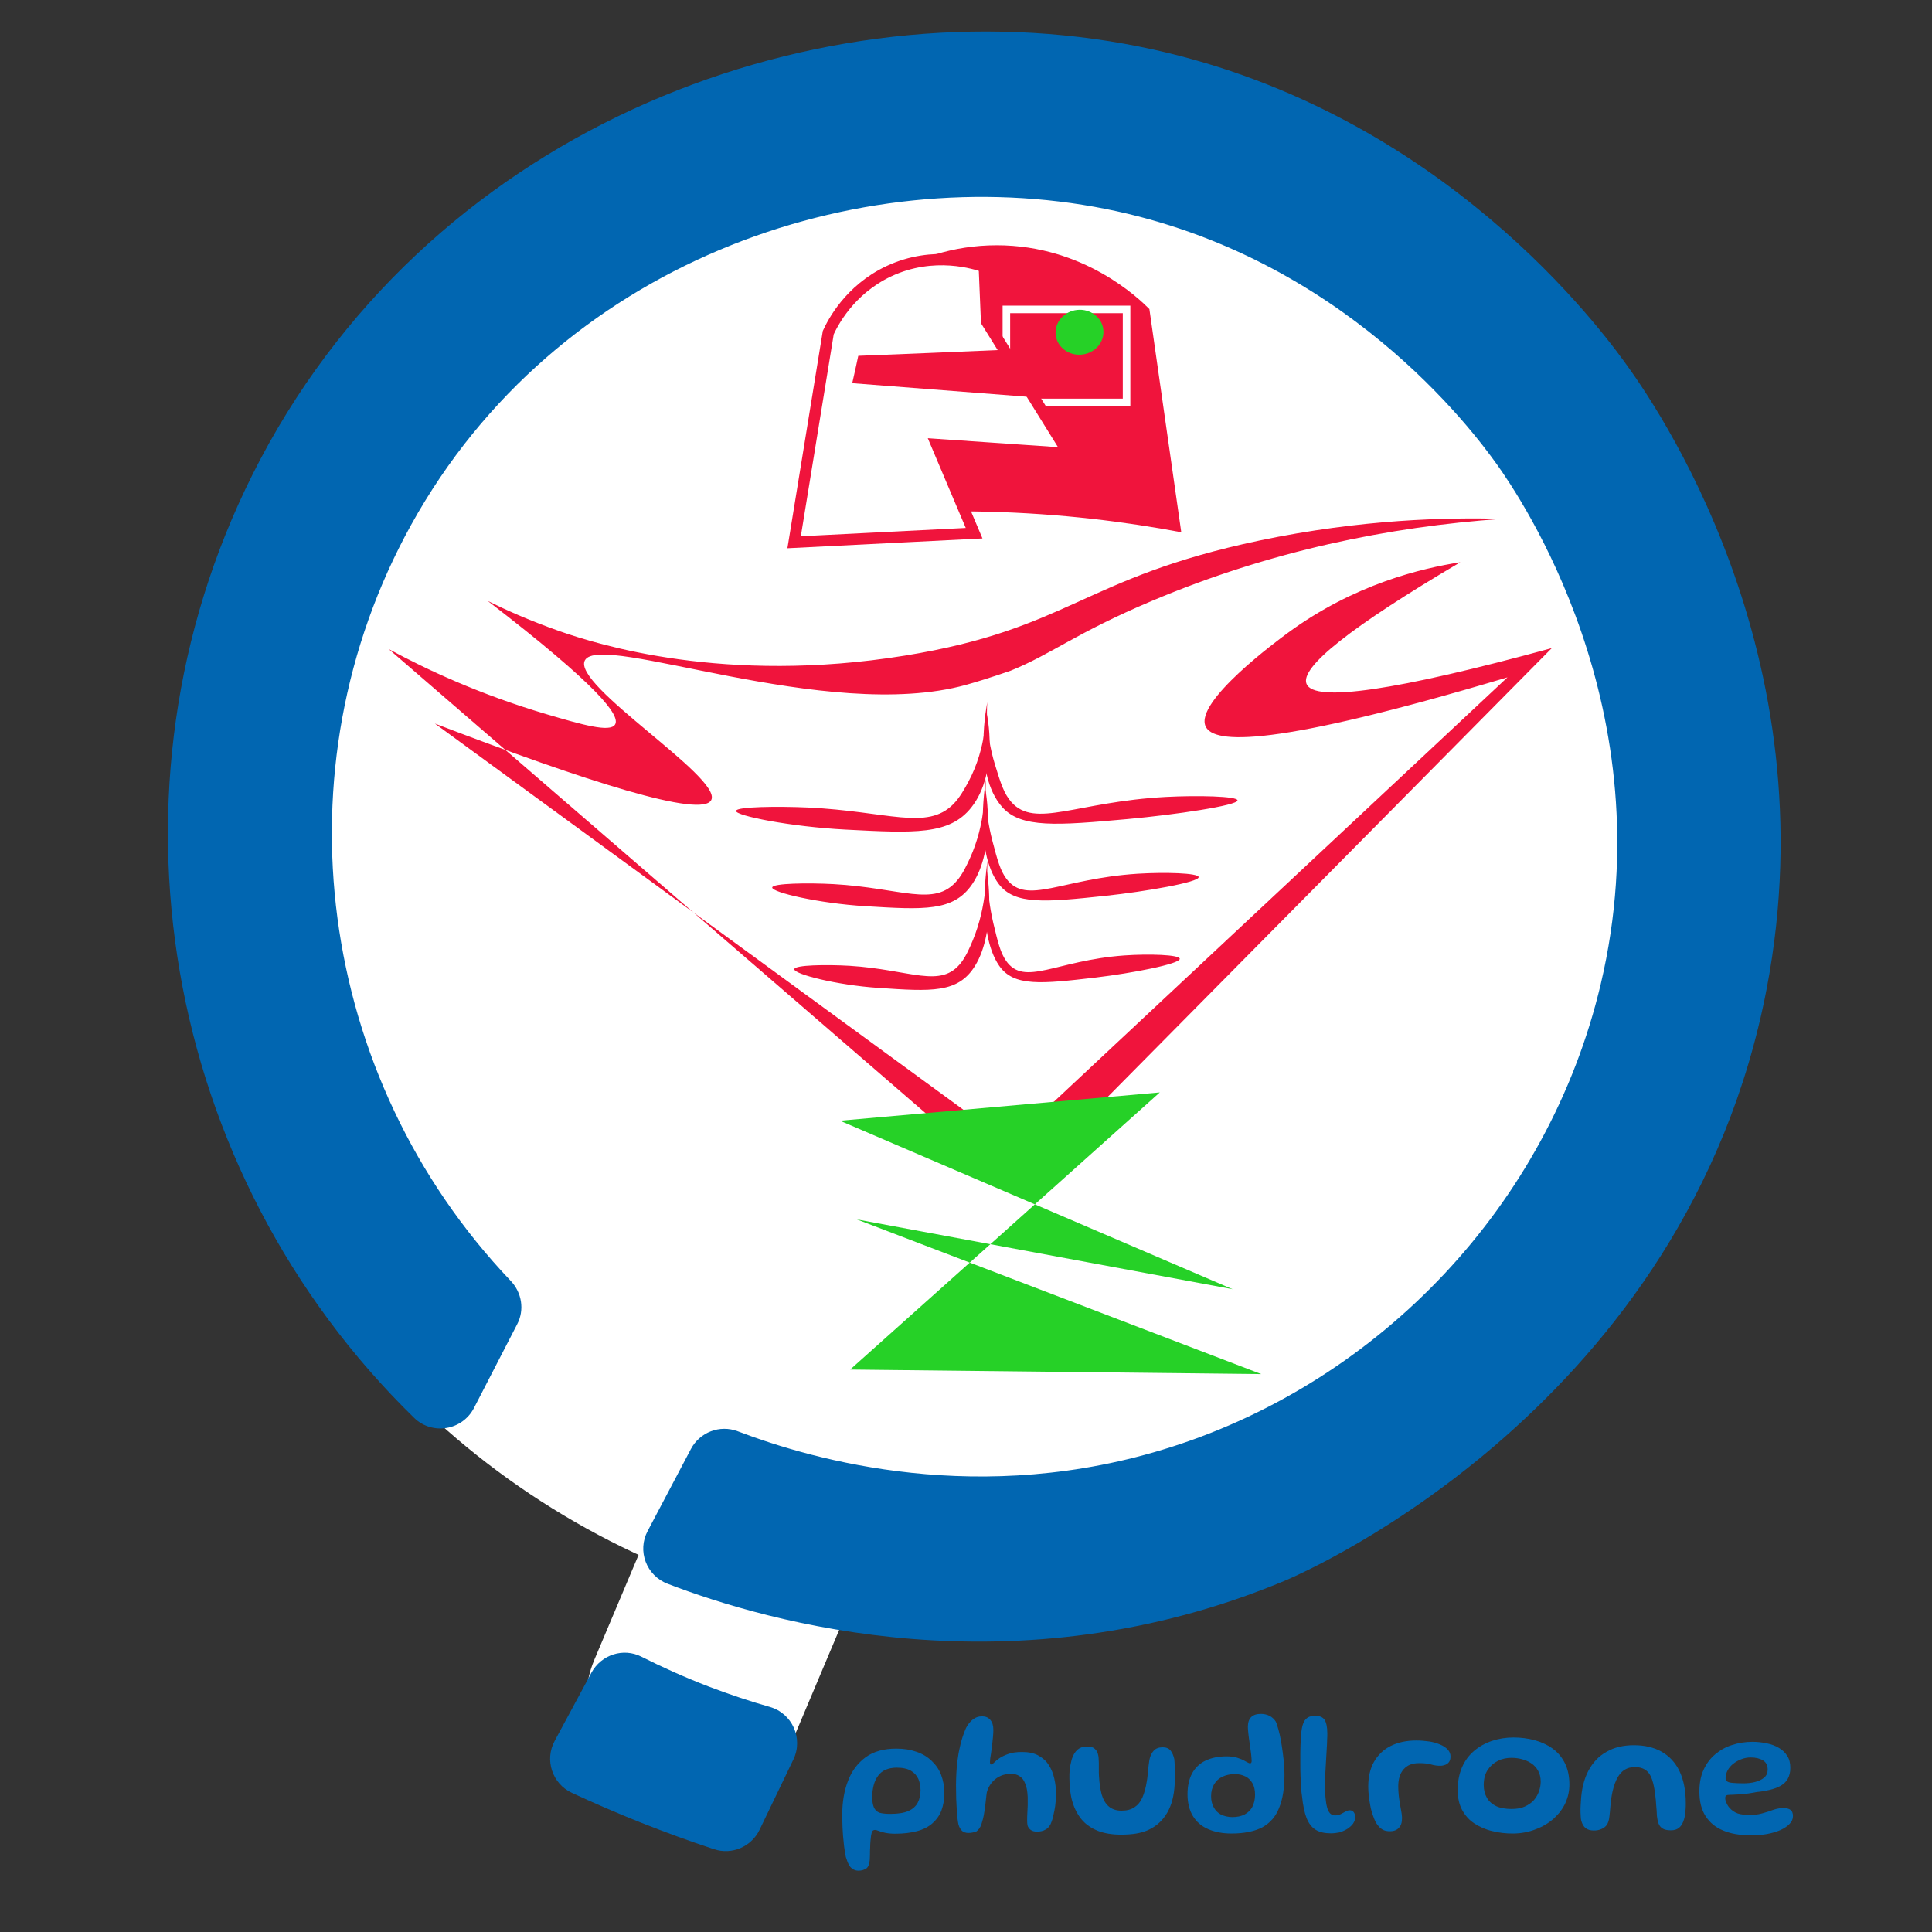 <?xml version="1.0" encoding="utf-8"?>
<!-- Generator: Adobe Illustrator 27.8.0, SVG Export Plug-In . SVG Version: 6.00 Build 0)  -->
<svg version="1.1" xmlns="http://www.w3.org/2000/svg" xmlns:xlink="http://www.w3.org/1999/xlink" x="0px" y="0px"
	 viewBox="0 0 1024 1024" enable-background="new 0 0 1024 1024" xml:space="preserve">
<rect x="0" y="0" width="1024" height="1024" fill="#333333" stroke="none"/>
<g id="white_bg">
	<g>
		<ellipse fill="#FFFFFF" cx="515.5" cy="442.5" rx="421.5" ry="420.5"/>
	</g>
	<g>
		<path fill="#FFFFFF" d="M345.3,953.8L345.3,953.8c-28.9-12.2-42.4-45.5-30.2-74.3l37.5-88.9c12.2-28.9,45.5-42.4,74.3-30.2h0
			c28.9,12.2,42.4,45.5,30.2,74.3l-37.5,88.9C407.4,952.5,374.2,966,345.3,953.8z"/>
	</g>
</g>
<g id="Layer_10">
	<path id="Question_mark_dot" fill="#0166B1" d="M313.5,886.5c-6.5,12.1-13,24.1-19.5,36.2c-5.5,10.1-1.3,22.8,9.2,27.6
		c11.4,5.3,23.6,10.6,36.4,15.7c13.4,5.3,26.3,10,38.8,14.1c9.5,3.2,19.9-1.3,24.2-10.3c6-12.4,11.9-24.8,17.9-37.2
		c5.4-11.2-0.6-24.5-12.5-27.9c-10.2-2.9-21.1-6.5-32.4-10.8c-13-5-24.9-10.4-35.6-15.8C330.4,873.2,318.7,877,313.5,886.5z"/>
	<path id="Circle" fill="#0166B1" d="M274.1,701.9l-22.9,44.4c-6.2,11.9-22.1,14.5-31.7,5.2C86,621.2,50.4,418.1,133.8,251.6
		C224.6,70.4,426.2-7.4,596,23.2c159,28.6,247.5,144.7,264.7,168.2c15.8,21.6,109.7,154.7,75.7,332.5
		C894.2,744.5,693.6,832.5,681,837.8c-143.2,59.9-274.4,21.9-327.2,1.6c-11.2-4.3-16.2-17.4-10.5-28c7.6-14.5,15.3-28.9,22.9-43.4
		c4.7-8.9,15.3-13,24.8-9.4c40.4,15.4,128.9,40.6,229.9,8.3C731.4,731.6,820.6,639,848.4,521.7c34.6-146.1-43.4-259.2-54.9-275.4
		c-13-18.2-81.6-110.4-207.2-135.5C454.4,84.4,295,139,217.9,278.2c-71.7,129.6-50,292.7,52.8,400.7
		C276.6,685.1,278.1,694.3,274.1,701.9z"/>
	<g id="phudl.r_text" display="none">
		<g display="inline">
			<g>
				<path fill="#0166B1" d="M461.5,971.9c-3.3,0-6.4-0.4-9.3-1.3c-2.9-0.9-5.5-2.2-7.7-3.9c-2.2-1.7-4-3.9-5.2-6.6s-1.9-5.8-1.9-9.4
					c0-3.7,0.6-7.1,1.7-10c1.2-2.9,2.8-5.4,5-7.4c2.2-2,4.8-3.6,7.9-4.6c3.1-1,6.5-1.6,10.3-1.6c3,0,5.5,0.3,7.5,0.9
					c2,0.6,3.6,1.4,4.7,2.3c1.1,0.9,1.6,1.9,1.6,3c0,0.7-0.2,1.4-0.6,1.9s-0.8,1-1.4,1.4c-0.6,0.3-1.2,0.5-1.9,0.5
					c-0.7,0-1.4-0.1-2.1-0.4s-1.6-0.5-2.7-0.7c-1.1-0.2-2.5-0.4-4.3-0.4c-1.9,0-3.7,0.3-5.3,0.9c-1.6,0.6-3,1.5-4.1,2.7
					c-1.2,1.2-2.1,2.5-2.7,4.1c-0.6,1.6-0.9,3.3-0.9,5.2c0,2.7,0.5,4.9,1.6,6.7c1,1.8,2.5,3.1,4.3,4c1.8,0.9,3.9,1.4,6.3,1.4
					c2.1,0,3.9-0.2,5.4-0.6c1.5-0.4,2.9-0.9,4-1.5c1.1-0.6,2.1-1,2.8-1.5c0.8-0.4,1.4-0.6,1.9-0.6c1.1,0,2,0.2,2.6,0.7
					c0.6,0.5,1,1.1,1.3,1.8c0.2,0.7,0.4,1.4,0.4,2.1c0,1.4-0.5,2.8-1.4,4.1c-0.9,1.3-2.2,2.4-3.9,3.4c-1.7,1-3.7,1.8-6,2.4
					C467,971.6,464.4,971.9,461.5,971.9z"/>
				<path fill="#0166B1" d="M492.1,971.3c-1.3,0-2.2-0.3-3-1c-0.7-0.7-1.3-1.6-1.7-2.9c-0.1-0.6-0.3-1.5-0.4-2.7
					c-0.1-1.1-0.2-2.5-0.3-4.1c-0.1-1.6-0.2-3.3-0.2-5.2c0-1.9-0.1-3.9-0.1-6c0-1.8,0.1-3.7,0.2-5.6c0.1-1.9,0.3-3.8,0.5-5.7
					s0.6-3.7,0.9-5.5c0.4-1.8,0.8-3.5,1.3-5c0.5-1.6,1.1-3,1.7-4.3c0.9-1.7,2-3,3.2-3.9c1.2-0.9,2.6-1.4,4.1-1.4
					c1.6,0,2.9,0.5,3.8,1.6c0.9,1.1,1.4,2.6,1.4,4.7c0,1,0,2-0.1,3.1c-0.1,1.1-0.2,2.2-0.4,3.4c-0.2,1.1-0.3,2.2-0.5,3.3
					c-0.2,1-0.3,2-0.4,2.8c-0.1,0.8-0.2,1.5-0.2,1.9c0,0.7,0.2,1.1,0.5,1.1c0.3,0,0.8-0.3,1.4-0.9c0.6-0.6,1.4-1.3,2.5-2
					c1.1-0.8,2.4-1.4,4.1-2c1.7-0.6,3.8-0.9,6.3-0.9c3,0,5.5,0.5,7.5,1.6c2,1.1,3.6,2.5,4.8,4.4c1.2,1.8,2,3.9,2.5,6.1
					c0.5,2.3,0.7,4.5,0.7,6.9c0,1.1-0.1,2.3-0.2,3.6c-0.1,1.3-0.3,2.6-0.5,3.9c-0.2,1.3-0.5,2.5-0.8,3.6c-0.3,1.1-0.6,2.1-1,2.8
					c-0.6,1.1-1.4,2-2.4,2.5c-1,0.6-2.3,0.9-3.8,0.9c-1.2,0-2.2-0.3-2.8-0.8c-0.7-0.5-1.2-1.2-1.5-2.1c-0.1-0.6-0.2-1.3-0.2-2.3
					c0-0.9,0-2,0.1-3.2c0.1-1.2,0.1-2.4,0.2-3.7c0-1.3,0-2.6,0-3.8c-0.1-1.3-0.2-2.6-0.5-3.8c-0.3-1.3-0.7-2.4-1.2-3.4
					c-0.5-1-1.3-1.8-2.3-2.5c-1-0.6-2.2-0.9-3.6-0.9c-1.8,0-3.4,0.3-4.7,0.9c-1.4,0.6-2.5,1.4-3.4,2.3c-0.9,1-1.7,2-2.2,3
					c-0.5,1.1-0.9,2-1,2.9c-0.2,1.7-0.4,3.2-0.6,4.6c-0.2,1.4-0.4,2.6-0.5,3.7c-0.2,1.1-0.4,2.2-0.6,3.1c-0.2,0.9-0.5,1.8-0.8,2.6
					c-0.5,1.4-1.3,2.4-2.2,3.1C494.7,970.9,493.5,971.3,492.1,971.3z"/>
				<path fill="#0166B1" d="M556.5,973.6c-2.3,0-4.4-0.2-6.5-0.7c-2.1-0.4-3.9-1.1-5.5-2.1c-1.6-1-2.9-2.2-3.8-3.8
					c-0.9-1.6-1.4-3.5-1.4-5.8c0-2.5,0.6-4.5,1.8-6.1c1.2-1.6,2.9-2.9,5-3.8c2.1-0.9,4.5-1.6,7.2-1.9s5.4-0.6,8.2-0.6
					c0.8,0,1.6,0,2.5,0.1s1.6,0.1,2.4,0.1c0.7,0,1.3,0.1,1.8,0.1c0.7,0,1.1-0.1,1.4-0.3s0.4-0.6,0.4-1.1c0-0.9-0.1-1.7-0.3-2.3
					c-0.2-0.7-0.5-1.3-0.9-1.8c-0.4-0.5-0.9-1-1.5-1.3c-0.9-0.7-2.1-1.1-3.5-1.4s-2.9-0.4-4.4-0.4c-1.9,0-3.7,0.2-5.2,0.6
					c-1.6,0.4-3,0.8-4.3,1.2c-1.3,0.4-2.6,0.6-3.8,0.6c-1.8,0-3.2-0.3-4.1-0.9s-1.5-1.5-1.5-2.8c0-1.3,0.5-2.4,1.5-3.4
					c1-1,2.3-1.9,4-2.6c1.7-0.7,3.6-1.3,5.9-1.7s4.6-0.6,7-0.6c4.9,0,9.1,0.6,12.5,1.8c3.4,1.2,5.9,3.1,7.6,5.8
					c1.7,2.7,2.6,6.3,2.6,11c0,1.3-0.1,2.4-0.2,3.3c-0.1,0.9-0.3,1.8-0.5,2.5c-0.2,0.7-0.3,1.3-0.5,1.8s-0.2,1-0.2,1.4
					c0,0.7,0.2,1.4,0.7,2c0.5,0.6,1,1.3,1.6,1.9c0.6,0.7,1.2,1.4,1.6,2.1s0.7,1.6,0.7,2.5c0,1.4-0.4,2.4-1.3,3
					c-0.9,0.6-1.9,0.9-3,0.9c-1,0-1.7-0.3-2.3-0.8c-0.6-0.6-1.1-1.1-1.6-1.7c-0.5-0.6-1-0.8-1.7-0.8c-0.4,0-0.8,0.1-1.3,0.3
					c-0.5,0.2-1.1,0.6-1.7,1.1c-0.8,0.6-1.9,1.2-3.2,2c-1.3,0.8-2.9,1.4-4.9,2C561.8,973.3,559.4,973.6,556.5,973.6z M557.7,966
					c1.4,0,2.9-0.2,4.2-0.7c1.4-0.4,2.6-1.1,3.8-1.9c1.1-0.8,2-1.8,2.7-2.8c0.7-1.1,1-2.3,1-3.6c0-0.8-0.3-1.5-0.8-1.8
					c-0.6-0.4-1.4-0.6-2.6-0.8c-1.2-0.1-2.8-0.2-4.7-0.2s-3.8,0.2-5.5,0.6c-1.7,0.4-3.1,1.1-4.2,2c-1.1,0.9-1.6,2.2-1.6,3.8
					c0,1.2,0.3,2.2,1,3c0.6,0.8,1.5,1.4,2.7,1.8C554.8,965.8,556.1,966,557.7,966z"/>
				<path fill="#0166B1" d="M596.5,988.5c-0.9,0-1.8-0.2-2.5-0.7c-0.7-0.4-1.4-1.1-1.9-2c-0.5-0.9-1-2.1-1.4-3.6
					c-0.2-1.1-0.5-2.3-0.6-3.5s-0.3-2.5-0.5-3.8c-0.1-1.3-0.2-2.6-0.3-4c-0.1-1.4-0.2-2.7-0.2-4c-0.1-1.3-0.1-2.6-0.1-3.9
					c0-5.9,0.9-11.1,2.6-15.7c1.8-4.6,4.5-8.2,8.1-10.8s8.3-3.9,13.9-3.9c3.5,0,6.6,0.5,9.3,1.4s5,2.3,6.9,4.1
					c1.9,1.8,3.3,3.9,4.3,6.4s1.5,5.2,1.5,8.3c0,3-0.4,5.6-1.3,7.9c-0.9,2.3-2.2,4.3-4.1,5.9s-4.2,2.8-7,3.6
					c-2.8,0.8-6.2,1.2-10.1,1.2c-1.9,0-3.4-0.1-4.6-0.4c-1.2-0.3-2.2-0.6-2.9-0.8c-0.7-0.3-1.3-0.4-1.6-0.4c-0.5,0-0.9,0.2-1.2,0.5
					c-0.3,0.3-0.5,1-0.6,2c-0.1,0.5-0.2,1.3-0.3,2.3c-0.1,1-0.1,2-0.2,3.2c-0.1,1.1-0.1,2.2-0.1,3.2c0,1-0.1,1.8-0.1,2.3
					c-0.1,2-0.6,3.3-1.5,4.1S598,988.5,596.5,988.5z M611.2,962.6c3.4,0,6.1-0.4,8.1-1.3c2-0.9,3.5-2.2,4.3-3.8
					c0.9-1.6,1.3-3.6,1.3-5.8c0-1.8-0.3-3.5-1-5c-0.7-1.6-1.8-2.8-3.4-3.8c-1.6-1-3.8-1.5-6.6-1.5c-2,0-3.7,0.3-5.1,0.9
					c-1.4,0.6-2.6,1.5-3.5,2.7c-0.9,1.2-1.6,2.6-2,4.2c-0.4,1.6-0.7,3.4-0.7,5.4c0,2,0.3,3.6,0.8,4.8c0.5,1.1,1.4,2,2.6,2.4
					C607.4,962.3,609.1,962.6,611.2,962.6z"/>
				<path fill="#0166B1" d="M664.4,972.2c-4.7,0-8.7-0.7-12.2-2.1s-6.1-3.6-8-6.5c-1.9-2.9-2.8-6.7-2.8-11.3c0-3.8,0.6-7.1,1.9-9.9
					c1.3-2.8,3-5.2,5.2-7.1c2.2-1.9,4.8-3.3,7.7-4.3c2.9-1,6.1-1.5,9.4-1.5c2.2,0,4.4,0.2,6.5,0.7s3.9,1.2,5.6,2.1
					c1.6,1,2.9,2.2,3.9,3.7c0.9,1.5,1.4,3.3,1.4,5.5c0,2-0.4,3.7-1.3,5.1c-0.8,1.3-2,2.4-3.4,3.2c-1.4,0.8-3.1,1.4-4.9,1.8
					c-1.8,0.4-3.8,0.7-5.8,1c-1.1,0.2-2.5,0.5-4.1,0.7c-1.6,0.2-3.2,0.3-4.7,0.5c-1.5,0.1-2.7,0.2-3.6,0.2c-0.8,0-1.4,0.1-1.7,0.3
					s-0.5,0.6-0.5,1.2c0,0.6,0.2,1.3,0.5,2.1c0.3,0.8,0.8,1.5,1.4,2.3c1.1,1.3,2.4,2.2,3.9,2.6c1.5,0.5,3.3,0.7,5.5,0.7
					c2,0,4-0.3,5.8-0.8c1.8-0.5,3.5-1.1,5.1-1.6c1.6-0.5,3.1-0.8,4.5-0.8c1.3,0,2.4,0.3,3.2,0.8c0.8,0.5,1.2,1.5,1.2,2.9
					c0,1.3-0.5,2.5-1.5,3.5c-1,1.1-2.4,2-4.2,2.8c-1.8,0.8-3.9,1.4-6.3,1.8S667,972.2,664.4,972.2z M661.4,948.5
					c1.9,0,3.7-0.2,5.4-0.6c1.7-0.4,3.1-1.1,4.1-2c1.1-0.9,1.6-2.2,1.6-3.8c0-1.9-0.7-3.3-2.1-4.2c-1.4-0.9-3.3-1.4-5.7-1.4
					c-1.4,0-2.9,0.3-4.2,0.8c-1.4,0.5-2.6,1.2-3.7,2.1c-1.1,0.9-2,1.9-2.6,3c-0.6,1.1-1,2.3-1,3.6c0,0.7,0.3,1.2,0.8,1.6
					c0.5,0.3,1.4,0.5,2.6,0.6C657.9,948.5,659.5,948.5,661.4,948.5z"/>
				<path fill="#0166B1" d="M700,970.4c-1,0-1.9-0.2-2.6-0.5c-0.8-0.3-1.4-0.8-2-1.4c-0.6-0.6-1.1-1.3-1.6-2.1c-0.5-1-1-2.2-1.5-3.5
					c-0.5-1.3-0.8-2.7-1.1-4.2s-0.5-3-0.7-4.4c-0.2-1.5-0.2-2.9-0.2-4.2c0-4.5,0.9-8.3,2.7-11.5c1.8-3.1,4.3-5.5,7.6-7.2
					c3.3-1.6,7.2-2.5,11.7-2.5c2,0,3.9,0.2,5.8,0.5c1.9,0.3,3.5,0.8,5,1.4s2.6,1.4,3.5,2.3c0.9,0.9,1.3,2,1.3,3.2
					c0,1.1-0.2,1.9-0.7,2.5s-1,1.1-1.7,1.3c-0.7,0.3-1.4,0.4-2.2,0.4c-1.4,0-2.8-0.2-4.2-0.6c-1.5-0.4-3.3-0.6-5.5-0.6
					c-3.1,0-5.5,0.9-7.1,2.8c-1.6,1.9-2.4,4.5-2.4,7.9c0,1.2,0.1,2.4,0.2,3.5c0.1,1.2,0.3,2.3,0.4,3.3c0.2,1.1,0.4,2.1,0.5,3
					c0.2,0.9,0.3,1.8,0.4,2.5c0.1,0.7,0.2,1.4,0.2,1.9c0,2-0.5,3.6-1.4,4.5S701.9,970.4,700,970.4z"/>
				<path fill="#0166B1" d="M756.3,971.5c-3.3,0-6.4-0.4-9.4-1.1c-3-0.7-5.7-1.9-8.1-3.4c-2.4-1.6-4.3-3.6-5.6-6.1
					c-1.4-2.5-2.1-5.6-2.1-9.2c0-4,0.7-7.4,2-10.4c1.3-3,3.2-5.5,5.5-7.5c2.3-2,5.1-3.5,8.2-4.6c3.1-1,6.4-1.5,9.9-1.5
					c3.3,0,6.4,0.4,9.5,1.2c3,0.8,5.8,2.1,8.2,3.8c2.4,1.7,4.3,4,5.7,6.7c1.4,2.7,2.1,6,2.1,9.8c0,2.9-0.6,5.7-1.8,8.4
					c-1.2,2.7-3,5-5.3,7.1s-5,3.7-8.2,4.9C763.7,970.9,760.1,971.5,756.3,971.5z M755.7,960.3c2.4,0,4.5-0.4,6.1-1.1
					c1.7-0.8,3.1-1.7,4.1-3c1.1-1.2,1.9-2.6,2.4-4c0.5-1.5,0.8-2.9,0.8-4.4c0-2-0.4-3.6-1.2-5c-0.8-1.4-1.8-2.5-3.1-3.4
					c-1.3-0.9-2.7-1.5-4.3-1.9c-1.6-0.4-3.2-0.6-4.8-0.6c-2.2,0-4.2,0.5-6.1,1.4c-1.9,0.9-3.5,2.3-4.7,4.1c-1.2,1.8-1.8,4.1-1.8,6.9
					c0,2.3,0.5,4.2,1.5,5.9c1,1.6,2.4,2.9,4.2,3.8C750.8,959.9,753,960.3,755.7,960.3z"/>
				<path fill="#0166B1" d="M793.4,970.1c-1.6,0-2.8-0.4-3.8-1.1c-0.9-0.7-1.6-1.9-2.1-3.5c-0.1-0.7-0.2-1.4-0.3-2.3
					c-0.1-0.8-0.1-1.8-0.1-2.9c0-1.1,0.1-2.2,0.1-3.5c0.2-5.5,1.4-10.2,3.4-14c2-3.8,4.8-6.8,8.3-8.8c3.6-2,7.7-3.1,12.5-3.1
					c4.8,0,9,1,12.6,2.9c3.5,2,6.3,4.9,8.2,8.8c1.9,3.9,2.9,8.8,2.9,14.8c0,1,0,2-0.1,2.9c-0.1,0.9-0.1,1.7-0.2,2.5
					c-0.1,0.8-0.2,1.4-0.4,2.1c-0.5,1.8-1.3,3.1-2.3,3.9c-1,0.8-2.3,1.3-3.8,1.3c-1.6,0-2.9-0.3-3.7-0.8c-0.9-0.5-1.5-1.2-1.9-2.2
					c-0.4-1-0.6-2.2-0.8-3.5c-0.1-1.9-0.2-3.5-0.3-5c-0.1-1.5-0.2-2.8-0.3-3.9c-0.1-1.1-0.3-2.2-0.5-3.2s-0.4-2-0.6-3
					c-0.6-2.4-1.5-4.2-2.8-5.5c-1.3-1.2-3.2-1.9-5.6-1.9c-2.4,0-4.3,0.7-5.7,2c-1.5,1.3-2.6,3.2-3.5,5.6c-0.4,1-0.7,2.1-0.9,3.2
					c-0.3,1.1-0.5,2.3-0.7,3.6c-0.2,1.3-0.3,2.6-0.5,4c-0.1,1.4-0.3,2.9-0.4,4.4c-0.2,1.6-0.6,2.9-1.2,3.8c-0.7,0.9-1.5,1.5-2.5,1.8
					C795.7,969.9,794.6,970.1,793.4,970.1z"/>
				<path fill="#0166B1" d="M864.7,972.2c-4.7,0-8.7-0.7-12.2-2.1s-6.1-3.6-8-6.5c-1.9-2.9-2.8-6.7-2.8-11.3c0-3.8,0.6-7.1,1.9-9.9
					c1.3-2.8,3-5.2,5.2-7.1c2.2-1.9,4.8-3.3,7.7-4.3c2.9-1,6.1-1.5,9.4-1.5c2.2,0,4.4,0.2,6.5,0.7s3.9,1.2,5.6,2.1
					c1.6,1,2.9,2.2,3.9,3.7c0.9,1.5,1.4,3.3,1.4,5.5c0,2-0.4,3.7-1.3,5.1c-0.8,1.3-2,2.4-3.4,3.2c-1.4,0.8-3.1,1.4-4.9,1.8
					c-1.8,0.4-3.8,0.7-5.8,1c-1.1,0.2-2.5,0.5-4.1,0.7c-1.6,0.2-3.2,0.3-4.7,0.5c-1.5,0.1-2.7,0.2-3.6,0.2c-0.8,0-1.4,0.1-1.7,0.3
					s-0.5,0.6-0.5,1.2c0,0.6,0.2,1.3,0.5,2.1c0.3,0.8,0.8,1.5,1.4,2.3c1.1,1.3,2.4,2.2,3.9,2.6c1.5,0.5,3.3,0.7,5.5,0.7
					c2,0,4-0.3,5.8-0.8c1.8-0.5,3.5-1.1,5.1-1.6c1.6-0.5,3.1-0.8,4.5-0.8c1.3,0,2.4,0.3,3.2,0.8c0.8,0.5,1.2,1.5,1.2,2.9
					c0,1.3-0.5,2.5-1.5,3.5c-1,1.1-2.4,2-4.2,2.8c-1.8,0.8-3.9,1.4-6.3,1.8S867.4,972.2,864.7,972.2z M861.8,948.5
					c1.9,0,3.7-0.2,5.4-0.6c1.7-0.4,3.1-1.1,4.1-2c1.1-0.9,1.6-2.2,1.6-3.8c0-1.9-0.7-3.3-2.1-4.2c-1.4-0.9-3.3-1.4-5.7-1.4
					c-1.4,0-2.9,0.3-4.2,0.8c-1.4,0.5-2.6,1.2-3.7,2.1c-1.1,0.9-2,1.9-2.6,3c-0.6,1.1-1,2.3-1,3.6c0,0.7,0.3,1.2,0.8,1.6
					c0.5,0.3,1.4,0.5,2.6,0.6C858.3,948.5,859.8,948.5,861.8,948.5z"/>
			</g>
		</g>
	</g>
</g>
<g id="chaperone_00000145055234610192055460000008758633745669441204_">
	<path display="none" fill="#FF0000" d="M352,311c76.6-4.8,153.2-9.6,229.7-14.4c-20.6,6.2-41.1,12.3-61.7,18.5
		c12.3,2.1,24.7,4.1,37,6.2c-85.1,16.8-170.3,33.7-255.4,50.5c35.8-14.8,71.6-29.6,107.4-44.4C390,321.9,371,316.4,352,311z"/>
	<path fill="#F0143C" d="M428.1,276.1c6-37,12.1-74.1,18.1-111.1c5-5.2,34.6-35,82.1-35c46.4,0,75.6,28.5,80.9,33.8
		c5.6,39.4,11.3,78.9,16.9,118.3c-29.1-5.5-63.6-9.9-102.6-10.9C487.7,270.4,455.6,272.6,428.1,276.1z"/>
	<rect x="533.4" y="164" fill="#F0143C" stroke="#FFFFFF" stroke-width="4" stroke-miterlimit="10" width="63.7" height="49.3"/>
	<path fill="#FFFFFF" stroke="#F0143C" stroke-width="6" stroke-miterlimit="10" d="M420.9,287.4c6-37,12.1-74.1,18.1-111.1
		c2.3-5,11.1-22.6,32-32.5c24-11.3,46.3-4,50.7-2.4c0.4,9.7,0.8,19.3,1.2,29c14.5,23.3,29,46.7,43.5,70c-23.3-1.6-46.7-3.2-70-4.8
		c6.6,15.7,13.3,31.3,19.9,47C484.5,284.2,452.7,285.8,420.9,287.4z"/>
	
		<ellipse transform="matrix(0.995 -0.102 0.102 0.995 -14.956 59.028)" fill="#26D127" cx="572" cy="176.3" rx="12.7" ry="11.9"/>
	<path fill="#F0143C" d="M451.7,203.1c1.1-4.8,2.2-9.7,3.2-14.5c25-1,50-2,75-3.1c4.9,8.3,9.8,16.5,14.7,24.8
		C513.7,207.9,482.7,205.5,451.7,203.1z"/>
	<path fill="#F0143C" d="M522.7,377.6c-0.4,0,0.6,18.1-9.5,36.9c-2.1,3.8-4.4,8.1-7.9,11.7c-14.1,14.2-34.8,3.8-77.1,1.8
		c-15.6-0.7-38-0.5-38.1,1.8c-0.2,2.6,29.1,8.4,58,9.9c36.7,1.9,55.1,2.9,66.7-11.7C529.7,409.2,523.2,377.6,522.7,377.6z"/>
	<path fill="#F0143C" d="M523.3,372.1c0,0-1.6,14.9,4.1,33.3c2.9,9.5,4.7,15.3,8.7,19.8c12.6,14,34.3-0.2,81.7-2.8
		c17.1-0.9,38-0.4,38.1,1.8c0.2,2.7-32.9,7.6-58,9.9c-37.6,3.4-56.6,4.9-66.6-6.2C515.1,409.8,523.4,372.1,523.3,372.1z"/>
	<path fill="#F0143C" d="M522.1,418.2c-0.3,0,0.5,18.1-8.1,36.9c-1.8,3.8-3.7,8.1-6.8,11.7c-12,14.2-29.6,3.8-65.5,1.8
		c-13.3-0.7-32.3-0.5-32.4,1.8c-0.2,2.6,24.7,8.4,49.3,9.9c31.2,1.9,46.8,2.9,56.7-11.7C528,449.9,522.5,418.3,522.1,418.2z"/>
	<path fill="#F0143C" d="M522.6,412.8c0,0-1.4,14.9,3.5,33.3c2.5,9.5,4,15.3,7.4,19.8c10.7,14,29.1-0.2,69.4-2.8
		c14.5-0.9,32.3-0.4,32.4,1.8c0.2,2.7-27.9,7.6-49.3,9.9c-32,3.4-48.1,4.9-56.6-6.2C515.7,450.5,522.7,412.8,522.6,412.8z"/>
	<path fill="#F0143C" d="M522.9,461.5c-0.3,0,0.5,18.1-7.3,36.9c-1.6,3.8-3.4,8.1-6.1,11.7c-10.9,14.2-26.8,3.8-59.2,1.8
		c-12-0.7-29.2-0.5-29.3,1.8c-0.2,2.6,22.3,8.4,44.5,9.9c28.2,1.9,42.3,2.9,51.3-11.7C528.3,493.2,523.3,461.6,522.9,461.5z"/>
	<path fill="#F0143C" d="M523.4,456.1c0,0-1.2,14.9,3.1,33.3c2.3,9.5,3.6,15.3,6.7,19.8c9.7,14,26.4-0.2,62.8-2.8
		c13.1-0.9,29.2-0.4,29.3,1.8c0.1,2.7-25.2,7.6-44.5,9.9c-28.9,3.4-43.5,4.9-51.2-6.2C517.1,493.8,523.5,456.1,523.4,456.1z"/>
	<path fill="#F0143C" d="M796,275c-28.6-0.8-74.2,0.1-128.5,11.5c-93.7,19.7-100.6,46.9-188,61c-95.4,15.4-162.7-5.9-183-13
		c-16.2-5.7-29.2-11.6-38-16c58.6,45.1,70.4,60.7,67.5,65.5c-2.6,4.4-17.8,0-36.5-5.5C254.1,368,225.9,354.8,206,344
		c110.7,95.7,221.3,191.3,332,287c94.8-95.8,189.7-191.7,284.5-287.5c-82.6,22.6-125.9,28.9-130,19c-3.6-8.8,23.5-30.3,81.5-64.5
		c-20.5,3.2-56.3,11.6-91.5,37.5c-5.3,3.9-49.5,36.4-43.5,49.5c4.3,9.4,35.4,11.2,160-26c-88,82.3-176,164.7-264,247
		c-101.5-74.2-203-148.3-304.5-222.5C311,414.3,372.1,433.8,377,424c5.9-11.9-74-60.9-67-74c8.2-15.4,128.2,33.4,202,13
		c11.4-3.2,23.6-7.5,23.6-7.5c21.6-8.7,34.4-19.9,74.9-37C673.2,292,736.1,279.2,796,275z"/>
	<path id="SHEILD_00000062883645580504921280000004717248759128150181_" fill="#26D127" d="M450.6,725.9
		c72.6,0.8,145.2,1.6,217.9,2.4c-71.5-27.3-142.9-54.7-214.4-82c66.4,12.3,132.8,24.7,199.2,37c-69.4-29.8-138.7-59.5-208.1-89.3
		c56.5-5,113-10,169.5-15C560,628.1,505.3,677,450.6,725.9z"/>
</g>
<g id="Layer_4">
	<g id="phudl.r_text_00000053514468756695831790000000413422352867064991_">
		<g>
			<g>
				<path fill="#0166B1" d="M455,991.5c-1.1,0-2-0.3-2.9-0.8c-0.9-0.5-1.6-1.3-2.2-2.4c-0.6-1.1-1.1-2.5-1.6-4.1
					c-0.3-1.3-0.5-2.6-0.7-4.1c-0.2-1.4-0.4-2.9-0.5-4.4c-0.2-1.5-0.3-3.1-0.4-4.6c-0.1-1.6-0.2-3.1-0.2-4.6c-0.1-1.5-0.1-3-0.1-4.5
					c0-6.8,1-12.9,3.1-18.2c2-5.3,5.2-9.4,9.4-12.5c4.2-3,9.6-4.5,16.1-4.5c4.1,0,7.7,0.6,10.8,1.7c3.2,1.1,5.8,2.7,8,4.8
					c2.2,2.1,3.9,4.5,5,7.4c1.1,2.9,1.7,6.1,1.7,9.6c0,3.5-0.5,6.5-1.5,9.2c-1,2.7-2.6,4.9-4.7,6.8c-2.1,1.9-4.8,3.3-8.1,4.2
					c-3.3,0.9-7.2,1.4-11.7,1.4c-2.2,0-3.9-0.2-5.4-0.5c-1.4-0.3-2.5-0.6-3.4-1c-0.8-0.3-1.5-0.5-1.9-0.5c-0.6,0-1.1,0.2-1.4,0.6
					c-0.3,0.4-0.5,1.2-0.7,2.3c-0.1,0.6-0.2,1.5-0.3,2.7c-0.1,1.1-0.2,2.4-0.2,3.7c-0.1,1.3-0.1,2.5-0.1,3.7c0,1.1-0.1,2-0.1,2.7
					c-0.2,2.3-0.7,3.8-1.8,4.7C458.1,991,456.7,991.5,455,991.5z M472,961.4c3.9,0,7.1-0.5,9.4-1.5c2.3-1,4-2.5,5-4.4
					c1-1.9,1.5-4.1,1.5-6.7c0-2.1-0.4-4-1.1-5.8c-0.8-1.8-2.1-3.3-3.9-4.4c-1.8-1.1-4.4-1.7-7.6-1.7c-2.3,0-4.2,0.4-5.9,1.1
					c-1.6,0.7-3,1.8-4,3.2c-1,1.4-1.8,3-2.3,4.9c-0.5,1.9-0.8,4-0.8,6.3c0,2.4,0.3,4.2,0.9,5.6c0.6,1.3,1.6,2.3,3,2.8
					C467.6,961.2,469.5,961.4,472,961.4z"/>
				<path fill="#0166B1" d="M513.3,971.5c-1.5,0-2.6-0.4-3.4-1.1c-0.8-0.8-1.5-1.9-1.9-3.4c-0.2-0.7-0.3-1.8-0.5-3.1
					s-0.3-2.9-0.4-4.7c-0.1-1.8-0.2-3.8-0.3-6c0-2.2-0.1-4.5-0.1-7c0-2.1,0.1-4.3,0.2-6.5c0.1-2.2,0.3-4.4,0.6-6.6
					c0.3-2.2,0.6-4.3,1.1-6.4c0.4-2.1,0.9-4,1.5-5.8c0.6-1.8,1.2-3.5,1.9-5c1-2,2.3-3.5,3.7-4.6s3-1.6,4.8-1.6
					c1.9,0,3.3,0.6,4.4,1.9c1.1,1.3,1.6,3,1.6,5.4c0,1.1-0.1,2.3-0.2,3.6c-0.1,1.3-0.3,2.6-0.4,3.9c-0.2,1.3-0.3,2.6-0.5,3.8
					c-0.2,1.2-0.3,2.3-0.5,3.3c-0.1,1-0.2,1.7-0.2,2.3c0,0.9,0.2,1.3,0.6,1.3c0.4,0,0.9-0.3,1.6-1c0.7-0.7,1.6-1.5,2.8-2.3
					s2.8-1.6,4.8-2.3c1.9-0.7,4.4-1,7.2-1c3.5,0,6.4,0.6,8.7,1.9c2.3,1.3,4.2,2.9,5.5,5.1c1.4,2.1,2.3,4.5,2.9,7.1
					c0.6,2.6,0.9,5.3,0.9,8c0,1.3-0.1,2.7-0.2,4.2c-0.1,1.5-0.3,3-0.6,4.5c-0.3,1.5-0.6,2.9-0.9,4.2c-0.4,1.3-0.8,2.4-1.2,3.3
					c-0.7,1.3-1.6,2.3-2.8,2.9c-1.2,0.7-2.7,1-4.4,1c-1.4,0-2.5-0.3-3.3-0.9s-1.4-1.4-1.7-2.4c-0.1-0.7-0.2-1.5-0.2-2.6
					c0-1.1,0-2.3,0.1-3.7c0.1-1.4,0.1-2.8,0.2-4.3c0-1.5,0-3,0-4.4c-0.1-1.5-0.2-3-0.5-4.4c-0.3-1.5-0.8-2.8-1.4-4
					c-0.6-1.2-1.5-2.1-2.6-2.8c-1.1-0.7-2.5-1.1-4.2-1.1c-2.1,0-3.9,0.3-5.5,1s-2.9,1.6-4,2.7c-1.1,1.1-1.9,2.3-2.5,3.5
					c-0.6,1.2-1,2.4-1.1,3.4c-0.2,1.9-0.4,3.7-0.6,5.3c-0.2,1.6-0.4,3-0.6,4.3c-0.2,1.3-0.4,2.5-0.7,3.6c-0.3,1.1-0.6,2.1-0.9,3.1
					c-0.6,1.6-1.5,2.8-2.6,3.6C516.4,971.1,515,971.5,513.3,971.5z"/>
				<path fill="#0166B1" d="M594.1,972.4c-4.7,0-8.8-0.7-12.2-2c-3.4-1.4-6.3-3.3-8.5-5.9c-2.2-2.6-3.9-5.8-5-9.5
					c-1.1-3.7-1.6-8-1.6-12.7c0-1.2,0-2.4,0.1-3.6s0.2-2.3,0.5-3.4c0.2-1.1,0.5-2.1,0.7-3c0.7-2.2,1.8-3.9,3.1-5
					c1.3-1.1,2.9-1.6,4.8-1.6c1.8,0,3.2,0.3,4,1s1.5,1.5,1.8,2.5c0.3,1,0.5,2,0.5,3c0,0.7,0.1,1.4,0.1,2.2c0,0.8,0,1.6,0,2.5
					c0,0.8,0,1.7,0,2.5s0.1,1.5,0.1,2.2c0.2,3.6,0.7,6.8,1.4,9.5c0.8,2.7,2,4.8,3.7,6.3c1.7,1.5,4,2.3,6.8,2.3
					c2.8,0,5.1-0.6,6.9-1.8s3.2-2.9,4.2-5.2c1-2.3,1.8-5.1,2.3-8.4c0.2-0.9,0.3-1.9,0.4-2.8c0.1-1,0.2-1.9,0.3-2.9
					c0.1-1,0.2-2,0.3-2.9c0.1-1,0.3-2,0.4-2.9c0.4-2.1,1.2-3.7,2.3-4.9c1.1-1.2,2.7-1.8,4.8-1.8c1.8,0,3.2,0.6,4.1,1.7
					c0.9,1.1,1.6,2.7,2,4.6c0.1,1.1,0.2,2.2,0.2,3.3c0.1,1.1,0.1,2.2,0.1,3.3s0,2.2,0,3.4s-0.1,2.2-0.1,3.3c-0.3,6-1.6,11-3.9,15
					s-5.5,7-9.6,9S600.1,972.4,594.1,972.4z"/>
				<path fill="#0166B1" d="M652.7,971.8c-4.7,0-8.8-0.8-12.3-2.3c-3.5-1.5-6.2-3.8-8.1-6.9c-1.9-3.1-2.9-7-2.9-11.6
					c0-4.3,0.8-8,2.4-11c1.6-3,4-5.3,7.1-6.8c3.1-1.5,6.9-2.3,11.3-2.3c2.3,0,4.2,0.3,5.7,0.8c1.5,0.5,2.8,1,3.8,1.6
					c0.6,0.3,1.2,0.7,1.7,0.9c0.5,0.3,0.9,0.4,1.2,0.4c0.5,0,0.8-0.4,0.8-1.3c0-0.7-0.1-1.6-0.2-2.8c-0.1-1.2-0.3-2.5-0.5-3.9
					c-0.2-1.4-0.4-2.9-0.6-4.3c-0.2-1.4-0.4-2.8-0.5-4s-0.2-2.3-0.2-3c0-4.6,2.3-6.9,6.9-6.9c1.6,0,3.1,0.3,4.5,1
					c1.4,0.7,2.5,1.7,3.4,3.1c0.5,1.1,0.9,2.5,1.4,4.2c0.5,1.7,0.9,3.7,1.3,5.8c0.4,2.1,0.7,4.3,1,6.5s0.5,4.3,0.7,6.3
					c0.1,2,0.2,3.7,0.2,5.1c0,7.2-0.9,13.1-2.8,17.7c-1.8,4.7-4.8,8.1-8.9,10.4C665.1,970.6,659.6,971.8,652.7,971.8z M653.2,963.1
					c2.6,0,4.7-0.5,6.5-1.4c1.8-1,3.2-2.3,4.1-4.1c0.9-1.8,1.4-3.9,1.4-6.3c0-2.4-0.4-4.4-1.3-6s-2.1-2.9-3.7-3.7
					c-1.6-0.8-3.5-1.3-5.7-1.3c-2.5,0-4.7,0.5-6.6,1.4c-1.9,0.9-3.3,2.2-4.4,4c-1,1.7-1.6,3.8-1.6,6.3c0,2.3,0.5,4.3,1.4,5.9
					c0.9,1.7,2.2,3,3.9,3.9C649,962.6,650.9,963.1,653.2,963.1z"/>
				<path fill="#0166B1" d="M705.4,971.7c-3.3,0-6-0.6-8.1-1.9c-2.1-1.3-3.7-3.4-4.8-6.2c-1.1-2.9-1.9-6.7-2.4-11.5
					c-0.2-1.3-0.4-2.9-0.5-4.8s-0.2-3.9-0.3-6.1s-0.1-4.3-0.1-6.4c0-2.1,0-4,0-5.8c0-1.8,0.1-3.2,0.1-4.3c0.1-3.4,0.3-6.2,0.7-8.5
					c0.4-2.3,1.1-4,2.2-5.1c1.1-1.1,2.7-1.7,4.7-1.7c2.5,0,4.2,0.7,5.2,2.2c0.9,1.5,1.4,3.9,1.4,7.2c0,0.9,0,2-0.1,3.3
					c0,1.4-0.1,2.9-0.2,4.6s-0.2,3.4-0.3,5.2c-0.1,1.8-0.2,3.6-0.3,5.3c-0.1,1.7-0.2,3.4-0.2,4.9c-0.1,1.5-0.1,2.8-0.1,3.9
					c0,3.3,0.1,5.9,0.4,8.1c0.2,2.1,0.6,3.7,1,4.9c0.5,1.2,1,2,1.7,2.5c0.7,0.5,1.4,0.7,2.3,0.7c1.1,0,2.1-0.2,3-0.7
					c0.8-0.4,1.6-0.9,2.4-1.3c0.7-0.4,1.5-0.7,2.3-0.7c0.9,0,1.6,0.3,2.1,1s0.8,1.5,0.8,2.6c0,1.2-0.4,2.3-1.1,3.4
					c-0.8,1.1-1.8,2-3,2.8c-1.3,0.8-2.6,1.4-4.2,1.9C708.5,971.5,706.9,971.7,705.4,971.7z"/>
				<path fill="#0166B1" d="M736.6,970.6c-1.1,0-2.2-0.2-3-0.5c-0.9-0.4-1.7-0.9-2.4-1.6c-0.7-0.7-1.3-1.5-1.9-2.4
					c-0.6-1.2-1.2-2.6-1.7-4.1c-0.5-1.5-1-3.2-1.3-4.9c-0.3-1.7-0.6-3.4-0.8-5.2c-0.2-1.7-0.3-3.3-0.3-4.9c0-5.2,1-9.6,3.1-13.3
					c2.1-3.6,5-6.4,8.8-8.3c3.8-1.9,8.3-2.9,13.6-2.9c2.3,0,4.5,0.2,6.7,0.5c2.2,0.3,4.1,0.9,5.8,1.6c1.7,0.7,3.1,1.6,4.1,2.7
					c1,1,1.5,2.3,1.5,3.7c0,1.2-0.3,2.2-0.8,2.9c-0.5,0.7-1.2,1.2-2,1.5c-0.8,0.3-1.7,0.5-2.6,0.5c-1.6,0-3.2-0.2-4.9-0.7
					s-3.8-0.7-6.4-0.7c-3.6,0-6.3,1.1-8.2,3.3s-2.8,5.2-2.8,9.1c0,1.4,0.1,2.8,0.2,4.1c0.1,1.3,0.3,2.6,0.5,3.9
					c0.2,1.2,0.4,2.4,0.6,3.5c0.2,1.1,0.4,2,0.5,2.9c0.1,0.9,0.2,1.6,0.2,2.2c0,2.4-0.5,4.1-1.6,5.2
					C740.4,970,738.8,970.6,736.6,970.6z"/>
				<path fill="#0166B1" d="M801.8,971.8c-3.8,0-7.4-0.4-10.9-1.3c-3.5-0.8-6.6-2.2-9.4-4c-2.8-1.8-4.9-4.2-6.5-7.1
					c-1.6-2.9-2.4-6.5-2.4-10.6c0-4.6,0.8-8.6,2.3-12.1s3.7-6.4,6.4-8.7c2.7-2.3,5.9-4.1,9.5-5.3c3.6-1.2,7.4-1.8,11.5-1.8
					c3.8,0,7.5,0.5,11,1.4c3.5,1,6.7,2.4,9.5,4.4c2.8,2,5,4.6,6.6,7.8c1.6,3.2,2.4,7,2.4,11.4c0,3.4-0.7,6.6-2.1,9.7
					c-1.4,3.1-3.5,5.8-6.1,8.2c-2.7,2.4-5.8,4.3-9.5,5.7C810.3,971,806.2,971.8,801.8,971.8z M801.1,958.8c2.8,0,5.2-0.4,7.1-1.3
					s3.6-2,4.8-3.4s2.1-3,2.7-4.7c0.6-1.7,0.9-3.4,0.9-5.1c0-2.3-0.5-4.2-1.4-5.8c-0.9-1.6-2.1-2.9-3.6-3.9s-3.1-1.7-5-2.2
					s-3.7-0.7-5.6-0.7c-2.5,0-4.9,0.5-7.1,1.6c-2.2,1.1-4,2.7-5.4,4.8c-1.4,2.1-2.1,4.8-2.1,8c0,2.6,0.6,4.9,1.7,6.8
					c1.1,1.9,2.8,3.4,4.9,4.4S798,958.8,801.1,958.8z"/>
				<path fill="#0166B1" d="M844.8,970.2c-1.8,0-3.3-0.4-4.3-1.2c-1.1-0.8-1.9-2.2-2.4-4c-0.2-0.8-0.3-1.7-0.3-2.7
					c-0.1-1-0.1-2.1-0.1-3.3c0-1.2,0.1-2.6,0.2-4.1c0.3-6.4,1.6-11.8,3.9-16.2c2.3-4.4,5.5-7.9,9.7-10.2c4.1-2.4,9-3.5,14.5-3.5
					c5.6,0,10.5,1.1,14.6,3.4c4.1,2.3,7.3,5.7,9.5,10.2c2.2,4.5,3.4,10.3,3.4,17.1c0,1.2,0,2.3-0.1,3.3s-0.2,2-0.3,2.8
					c-0.1,0.9-0.3,1.7-0.5,2.4c-0.6,2.1-1.5,3.6-2.6,4.5c-1.2,1-2.6,1.4-4.4,1.4c-1.9,0-3.3-0.3-4.3-0.9c-1-0.6-1.7-1.4-2.2-2.6
					s-0.7-2.5-0.9-4.1c-0.1-2.2-0.2-4.1-0.4-5.8c-0.1-1.7-0.2-3.2-0.4-4.5c-0.2-1.3-0.3-2.6-0.5-3.7c-0.2-1.1-0.4-2.3-0.7-3.4
					c-0.7-2.8-1.7-4.9-3.2-6.3c-1.5-1.4-3.6-2.2-6.5-2.2c-2.7,0-4.9,0.8-6.6,2.3c-1.7,1.5-3,3.7-4,6.4c-0.4,1.2-0.8,2.4-1.1,3.7
					c-0.3,1.3-0.6,2.7-0.8,4.2c-0.2,1.5-0.4,3-0.5,4.6c-0.1,1.6-0.3,3.3-0.5,5.1c-0.2,1.9-0.7,3.4-1.4,4.4c-0.8,1-1.7,1.7-2.8,2.1
					C847.5,970,846.2,970.2,844.8,970.2z"/>
				<path fill="#0166B1" d="M927.4,972.7c-5.4,0-10.1-0.8-14.1-2.5c-4-1.6-7.1-4.2-9.3-7.6c-2.2-3.4-3.3-7.8-3.3-13
					c0-4.4,0.7-8.2,2.2-11.5c1.5-3.3,3.5-6,6.1-8.2c2.6-2.2,5.5-3.9,9-5c3.4-1.1,7-1.7,10.9-1.7c2.6,0,5.1,0.3,7.5,0.8
					c2.4,0.5,4.6,1.3,6.4,2.4c1.9,1.1,3.4,2.5,4.5,4.3c1.1,1.7,1.6,3.8,1.6,6.3c0,2.4-0.5,4.3-1.4,5.9s-2.3,2.8-3.9,3.7
					c-1.7,0.9-3.6,1.6-5.7,2.1c-2.1,0.5-4.4,0.9-6.7,1.1c-1.3,0.3-2.9,0.5-4.7,0.8c-1.9,0.2-3.7,0.4-5.4,0.5
					c-1.8,0.1-3.2,0.2-4.2,0.2c-1,0-1.6,0.1-2,0.4s-0.5,0.7-0.5,1.4s0.2,1.5,0.6,2.4c0.4,0.9,0.9,1.8,1.6,2.6
					c1.3,1.5,2.8,2.5,4.5,3.1c1.7,0.5,3.8,0.8,6.3,0.8c2.4,0,4.6-0.3,6.7-0.9c2.1-0.6,4.1-1.2,5.9-1.9c1.9-0.6,3.6-0.9,5.2-0.9
					c1.6,0,2.8,0.3,3.7,0.9c0.9,0.6,1.4,1.7,1.4,3.4c0,1.5-0.6,2.9-1.8,4.1c-1.2,1.3-2.8,2.3-4.9,3.3c-2.1,0.9-4.5,1.6-7.2,2.1
					S930.5,972.7,927.4,972.7z M924,945.2c2.2,0,4.3-0.2,6.2-0.7s3.5-1.2,4.8-2.3c1.3-1.1,1.9-2.5,1.9-4.3c0-2.2-0.8-3.8-2.4-4.8
					s-3.8-1.6-6.6-1.6c-1.7,0-3.3,0.3-4.9,0.9c-1.6,0.6-3,1.4-4.3,2.4c-1.3,1-2.3,2.2-3,3.5c-0.7,1.3-1.1,2.7-1.1,4.2
					c0,0.8,0.3,1.4,1,1.8c0.6,0.4,1.6,0.6,3,0.7C920,945.1,921.8,945.2,924,945.2z"/>
			</g>
		</g>
	</g>
</g>
</svg>
